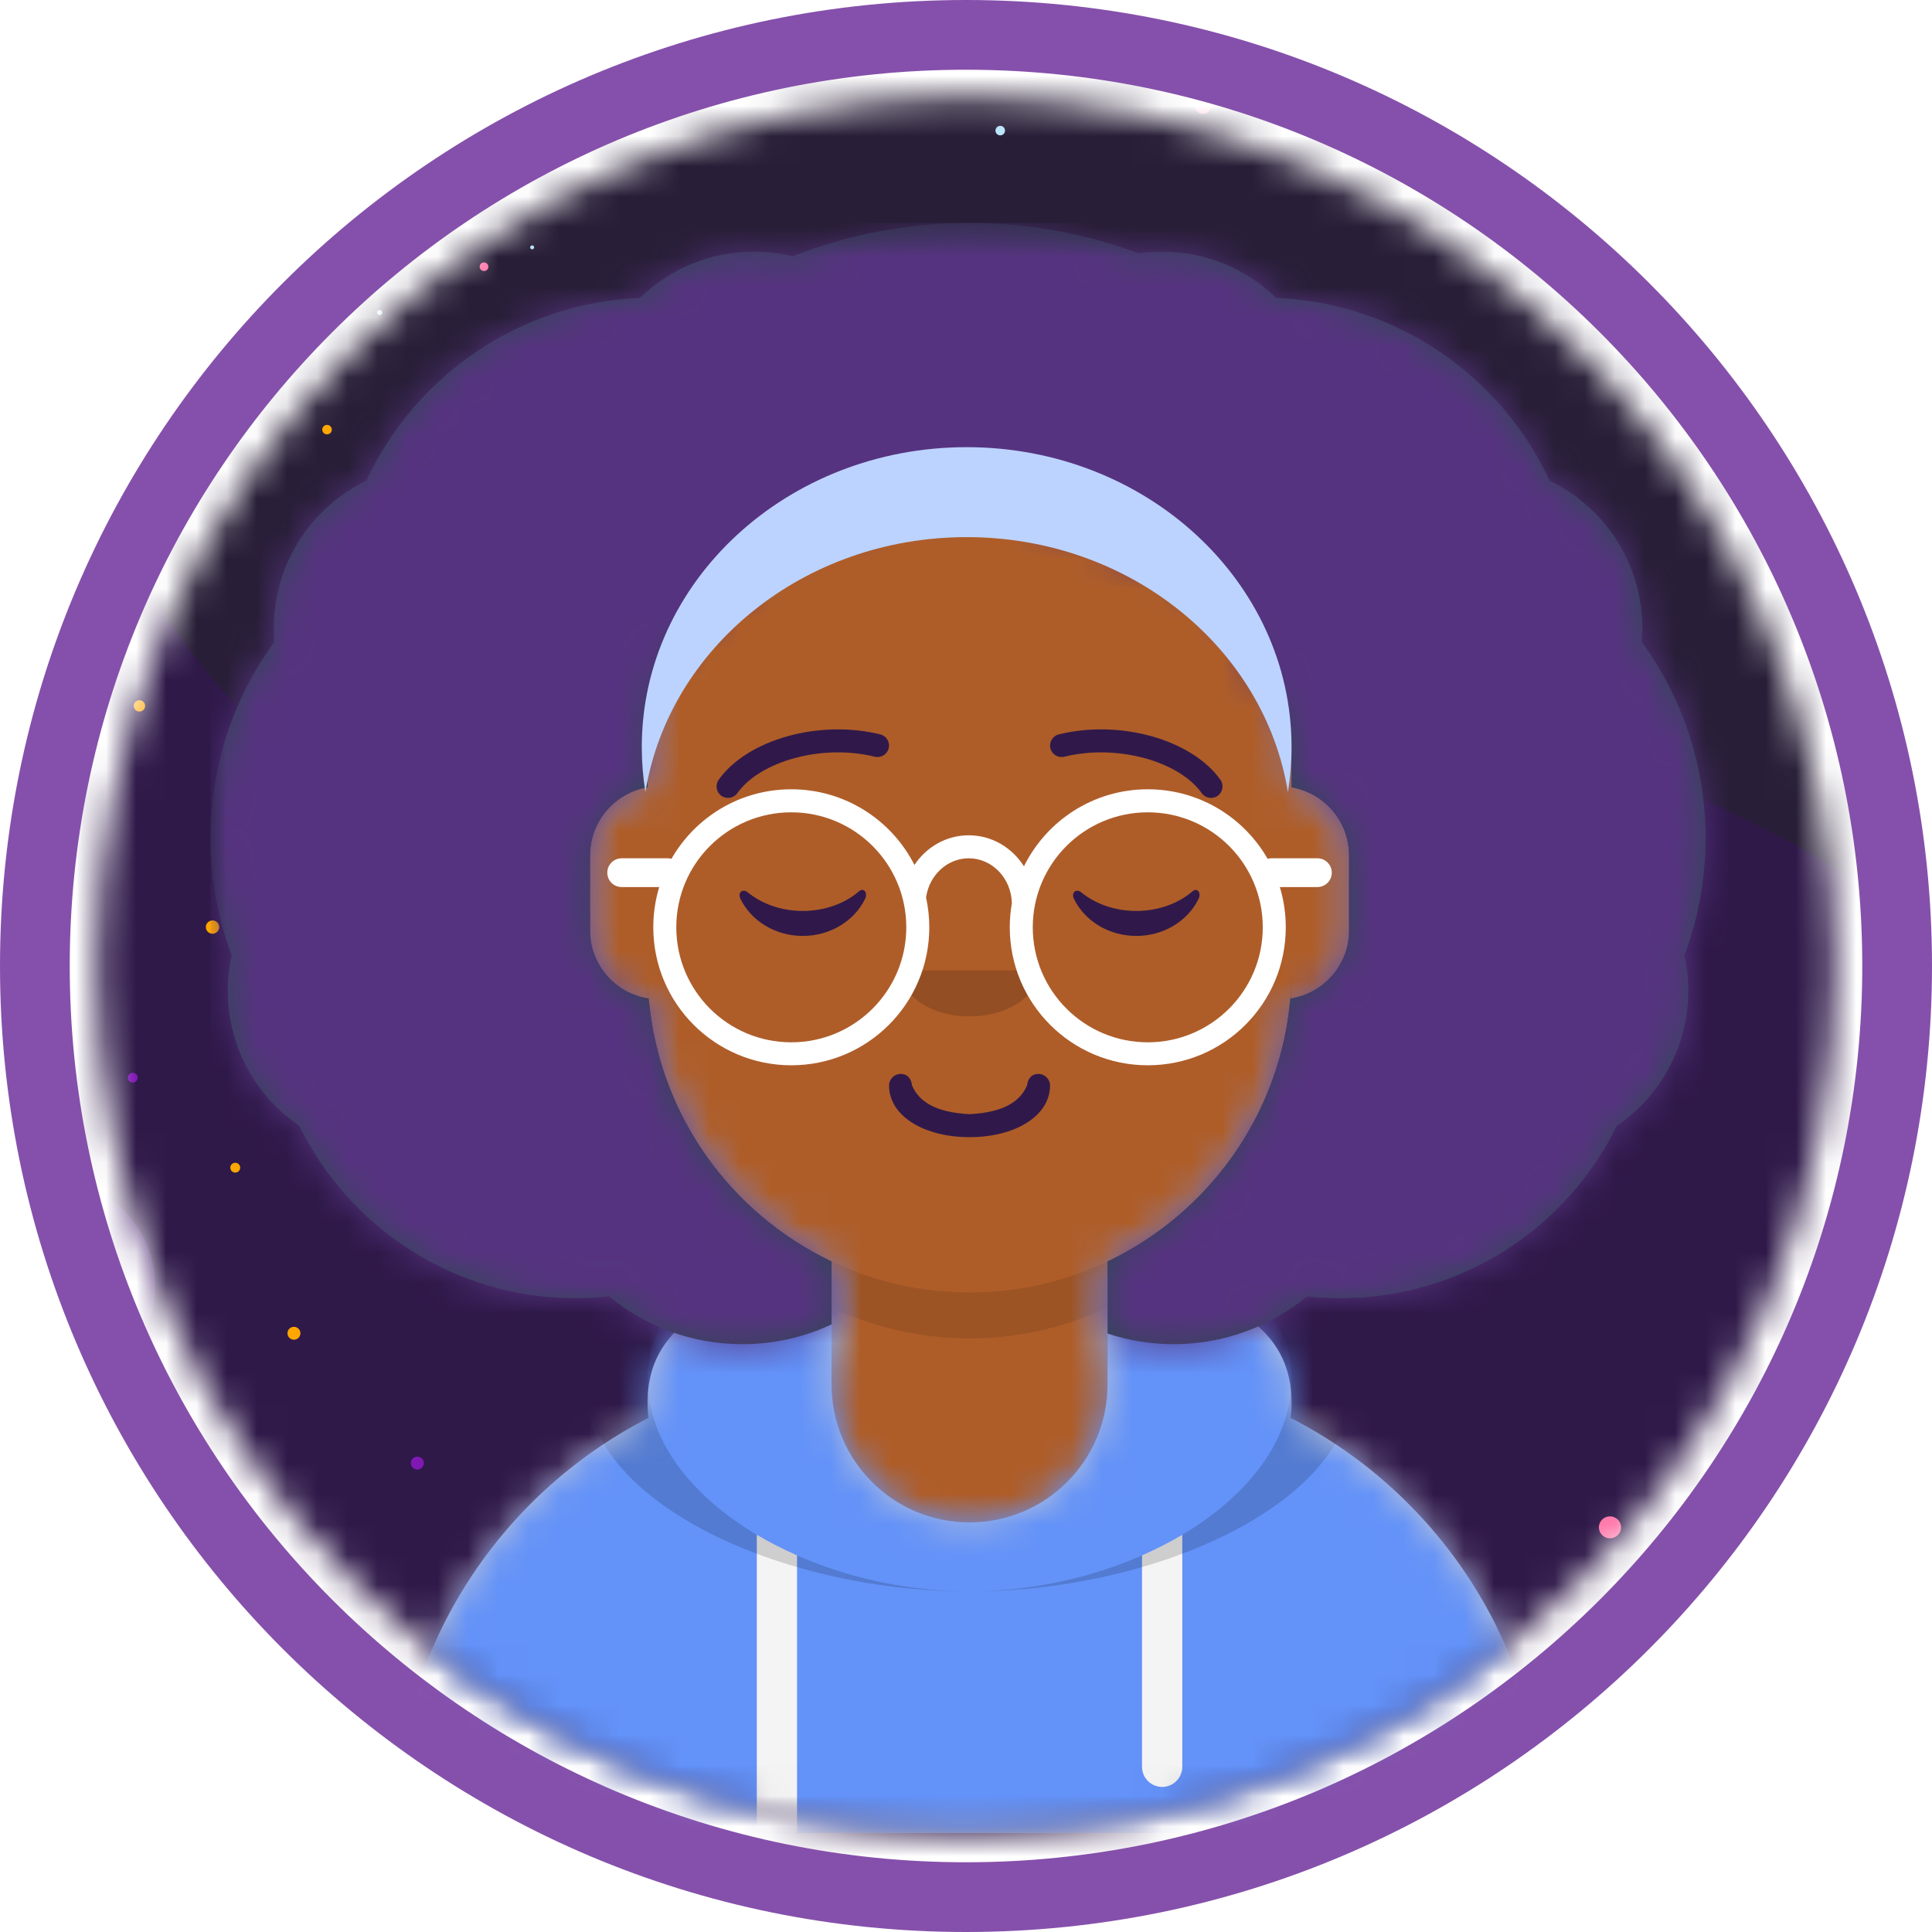 <svg width="64" height="64" viewBox="0 0 64 64" fill="none" xmlns="http://www.w3.org/2000/svg">
<circle cx="32" cy="32" r="32" fill="white"/>
<mask id="mask0" mask-type="alpha" maskUnits="userSpaceOnUse" x="3" y="3" width="58" height="58">
<circle cx="32" cy="32" r="28.8" fill="#E3E7E9"/>
</mask>
<g mask="url(#mask0)">
<path opacity="0.6" d="M65.297 17.701C64.614 17.969 64.066 18.3 63.773 18.778C63.082 19.908 62.371 20.955 61.523 21.57C60.299 22.458 58.912 22.869 57.915 24.888C57.517 25.693 57.572 27.539 57.586 29.311C56.429 29.221 55.568 29.249 55.334 29.453C54.415 30.252 53.353 35.791 49.132 37.804C47.811 38.435 47.479 39.176 47.479 39.176C46.663 46.204 50.479 52.831 51.041 52.954C51.602 53.077 60.836 48.31 63.55 43.777C65.863 39.913 66.958 34.679 67.119 32.51L67.951 32.701C67.969 32.237 67.981 31.772 67.981 31.304C67.981 26.49 67.026 21.898 65.297 17.701Z" fill="#351656"/>
<path opacity="0.6" d="M18.958 43.968C18.252 42.381 16.355 41.676 14.787 42.442C9.349 45.099 5.502 48.988 3.415 53.766C7.323 58.612 12.466 62.433 18.373 64.758C18.367 64.745 18.361 64.732 18.355 64.719C18.309 64.608 18.273 64.495 18.242 64.378C18.174 64.123 17.993 63.489 18.142 62.901C18.458 61.647 19.489 61.317 18.94 60.128C18.642 59.485 17.892 59.186 17.239 59.47C17.239 59.47 16.277 59.959 15.783 59.408C14.605 58.098 19.284 56.747 19.875 55.162C20.229 54.211 21.444 51.407 20.302 47.433C20.018 46.446 19.477 45.133 18.958 43.968Z" fill="#351656"/>
<path d="M31.73 64.009C49.93 64.009 64.684 49.366 64.684 31.304C64.684 13.241 49.93 -1.401 31.73 -1.401C13.529 -1.401 -1.225 13.241 -1.225 31.304C-1.225 49.366 13.529 64.009 31.73 64.009Z" fill="#281E37"/>
<path d="M1.573 39.053C0.936 39.053 0.34 39.22 -0.177 39.51C0.419 41.801 1.26 43.993 2.315 46.061C3.93 45.722 5.143 44.3 5.143 42.596C5.143 40.639 3.545 39.053 1.573 39.053Z" fill="#63368F"/>
<path opacity="0.6" d="M20.788 27.617C13.065 29.808 6.154 23.761 2.938 15.386C0.288 20.097 -1.225 25.525 -1.225 31.304C-1.225 49.366 13.529 64.009 31.73 64.009C49.872 64.009 64.589 49.459 64.682 31.475C48.968 19.039 32.259 24.363 20.788 27.617Z" fill="#351656"/>
<path d="M8.893 33.735C9.034 33.735 9.148 33.622 9.148 33.482C9.148 33.342 9.034 33.228 8.893 33.228C8.752 33.228 8.637 33.342 8.637 33.482C8.637 33.622 8.752 33.735 8.893 33.735Z" fill="#FF73A7"/>
<path d="M31.605 27.645C31.887 27.645 32.116 27.417 32.116 27.137C32.116 26.857 31.887 26.63 31.605 26.63C31.323 26.63 31.094 26.857 31.094 27.137C31.094 27.417 31.323 27.645 31.605 27.645Z" fill="#8118B4"/>
<path d="M19.003 30.101C19.102 30.101 19.181 30.022 19.181 29.924C19.181 29.827 19.102 29.747 19.003 29.747C18.905 29.747 18.825 29.827 18.825 29.924C18.825 30.022 18.905 30.101 19.003 30.101Z" fill="#FF73A7"/>
<path d="M14.191 32.064C14.387 32.064 14.547 31.905 14.547 31.71C14.547 31.515 14.387 31.357 14.191 31.357C13.994 31.357 13.835 31.515 13.835 31.71C13.835 31.905 13.994 32.064 14.191 32.064Z" fill="#FFA600"/>
<path d="M24.596 33.996C24.741 33.996 24.859 33.879 24.859 33.735C24.859 33.592 24.741 33.475 24.596 33.475C24.451 33.475 24.334 33.592 24.334 33.735C24.334 33.879 24.451 33.996 24.596 33.996Z" fill="#8118B4"/>
<path d="M15.755 53.782C15.958 53.782 16.122 53.619 16.122 53.418C16.122 53.217 15.958 53.054 15.755 53.054C15.552 53.054 15.388 53.217 15.388 53.418C15.388 53.619 15.552 53.782 15.755 53.782Z" fill="#FF73A7"/>
<path d="M4.797 48.304C5 48.304 5.164 48.141 5.164 47.94C5.164 47.738 5 47.575 4.797 47.575C4.594 47.575 4.43 47.738 4.43 47.94C4.43 48.141 4.594 48.304 4.797 48.304Z" fill="#FF73A7"/>
<path d="M19.814 51.95C19.907 51.95 19.981 51.876 19.981 51.785C19.981 51.693 19.907 51.619 19.814 51.619C19.722 51.619 19.648 51.693 19.648 51.785C19.648 51.876 19.722 51.95 19.814 51.95Z" fill="#B8E4FA"/>
<path d="M7.157 50.419C7.275 50.419 7.372 50.324 7.372 50.206C7.372 50.088 7.275 49.992 7.157 49.992C7.038 49.992 6.941 50.088 6.941 50.206C6.941 50.324 7.038 50.419 7.157 50.419Z" fill="#B8E4FA"/>
<path d="M9.737 44.38C9.856 44.38 9.952 44.284 9.952 44.166C9.952 44.048 9.856 43.953 9.737 43.953C9.618 43.953 9.522 44.048 9.522 44.166C9.522 44.284 9.618 44.38 9.737 44.38Z" fill="#FFA600"/>
<path d="M13.825 48.68C13.944 48.68 14.04 48.584 14.04 48.466C14.04 48.348 13.944 48.253 13.825 48.253C13.706 48.253 13.61 48.348 13.61 48.466C13.61 48.584 13.706 48.68 13.825 48.68Z" fill="#8118B4"/>
<path d="M22.735 44.645C22.937 44.645 23.102 44.482 23.102 44.281C23.102 44.08 22.937 43.917 22.735 43.917C22.532 43.917 22.367 44.08 22.367 44.281C22.367 44.482 22.532 44.645 22.735 44.645Z" fill="#FF73A7"/>
<path d="M11.776 39.166C11.979 39.166 12.143 39.003 12.143 38.802C12.143 38.601 11.979 38.438 11.776 38.438C11.573 38.438 11.409 38.601 11.409 38.802C11.409 39.003 11.573 39.166 11.776 39.166Z" fill="#FF73A7"/>
<path d="M26.794 42.813C26.886 42.813 26.961 42.739 26.961 42.647C26.961 42.556 26.886 42.482 26.794 42.482C26.702 42.482 26.627 42.556 26.627 42.647C26.627 42.739 26.702 42.813 26.794 42.813Z" fill="#B8E4FA"/>
<path d="M14.136 41.282C14.255 41.282 14.351 41.186 14.351 41.068C14.351 40.95 14.255 40.855 14.136 40.855C14.017 40.855 13.921 40.95 13.921 41.068C13.921 41.186 14.017 41.282 14.136 41.282Z" fill="#B8E4FA"/>
<path d="M16.716 35.242C16.835 35.242 16.931 35.147 16.931 35.029C16.931 34.911 16.835 34.815 16.716 34.815C16.597 34.815 16.501 34.911 16.501 35.029C16.501 35.147 16.597 35.242 16.716 35.242Z" fill="#FFA600"/>
<path d="M20.804 39.542C20.923 39.542 21.019 39.447 21.019 39.329C21.019 39.211 20.923 39.115 20.804 39.115C20.685 39.115 20.589 39.211 20.589 39.329C20.589 39.447 20.685 39.542 20.804 39.542Z" fill="#8118B4"/>
<path d="M53.332 50.959C53.535 50.959 53.7 50.796 53.7 50.595C53.7 50.394 53.535 50.231 53.332 50.231C53.13 50.231 52.965 50.394 52.965 50.595C52.965 50.796 53.13 50.959 53.332 50.959Z" fill="#FF73A7"/>
<path d="M60.419 45.173C60.622 45.173 60.786 45.01 60.786 44.809C60.786 44.608 60.622 44.444 60.419 44.444C60.216 44.444 60.052 44.608 60.052 44.809C60.052 45.01 60.216 45.173 60.419 45.173Z" fill="#FF73A7"/>
<path d="M51.627 54.764C51.719 54.764 51.794 54.69 51.794 54.599C51.794 54.507 51.719 54.433 51.627 54.433C51.535 54.433 51.46 54.507 51.46 54.599C51.46 54.69 51.535 54.764 51.627 54.764Z" fill="#B8E4FA"/>
<path d="M57.73 47.047C57.849 47.047 57.945 46.951 57.945 46.833C57.945 46.715 57.849 46.619 57.73 46.619C57.611 46.619 57.515 46.715 57.515 46.833C57.515 46.951 57.611 47.047 57.73 47.047Z" fill="#B8E4FA"/>
<path d="M56.237 52.733C56.355 52.733 56.452 52.638 56.452 52.52C56.452 52.402 56.355 52.306 56.237 52.306C56.118 52.306 56.022 52.402 56.022 52.52C56.022 52.638 56.118 52.733 56.237 52.733Z" fill="#FFA600"/>
<path d="M54.254 52.956C54.372 52.956 54.469 52.861 54.469 52.743C54.469 52.625 54.372 52.529 54.254 52.529C54.135 52.529 54.038 52.625 54.038 52.743C54.038 52.861 54.135 52.956 54.254 52.956Z" fill="#8118B4"/>
<path d="M7.04 30.931C7.163 30.931 7.262 30.832 7.262 30.711C7.262 30.589 7.163 30.491 7.04 30.491C6.918 30.491 6.818 30.589 6.818 30.711C6.818 30.832 6.918 30.931 7.04 30.931Z" fill="#FFA600"/>
<path d="M8.994 28.713C9.085 28.713 9.158 28.64 9.158 28.551C9.158 28.461 9.085 28.388 8.994 28.388C8.904 28.388 8.83 28.461 8.83 28.551C8.83 28.64 8.904 28.713 8.994 28.713Z" fill="#B8E4FA"/>
<path d="M11.278 35.761C11.432 35.761 11.557 35.637 11.557 35.484C11.557 35.331 11.432 35.207 11.278 35.207C11.123 35.207 10.998 35.331 10.998 35.484C10.998 35.637 11.123 35.761 11.278 35.761Z" fill="#FF73A7"/>
<path d="M9.331 34.09C9.422 34.09 9.495 34.017 9.495 33.927C9.495 33.837 9.422 33.765 9.331 33.765C9.241 33.765 9.168 33.837 9.168 33.927C9.168 34.017 9.241 34.09 9.331 34.09Z" fill="#B8E4FA"/>
<path d="M7.793 38.843C7.884 38.843 7.957 38.77 7.957 38.68C7.957 38.591 7.884 38.518 7.793 38.518C7.703 38.518 7.629 38.591 7.629 38.68C7.629 38.77 7.703 38.843 7.793 38.843Z" fill="#FFA600"/>
<path d="M4.397 35.862C4.488 35.862 4.561 35.79 4.561 35.7C4.561 35.61 4.488 35.537 4.397 35.537C4.307 35.537 4.234 35.61 4.234 35.7C4.234 35.79 4.307 35.862 4.397 35.862Z" fill="#8118B4"/>
<path d="M9.901 31.824C10.079 31.824 10.223 31.681 10.223 31.504C10.223 31.328 10.079 31.184 9.901 31.184C9.723 31.184 9.579 31.328 9.579 31.504C9.579 31.681 9.723 31.824 9.901 31.824Z" fill="#FF73A7"/>
<path d="M13.463 30.216C13.544 30.216 13.609 30.151 13.609 30.071C13.609 29.991 13.544 29.925 13.463 29.925C13.382 29.925 13.316 29.991 13.316 30.071C13.316 30.151 13.382 30.216 13.463 30.216Z" fill="#B8E4FA"/>
<path d="M4.618 23.571C4.723 23.571 4.807 23.487 4.807 23.384C4.807 23.28 4.723 23.196 4.618 23.196C4.514 23.196 4.429 23.28 4.429 23.384C4.429 23.487 4.514 23.571 4.618 23.571Z" fill="#FFA600"/>
<path d="M8.207 27.345C8.311 27.345 8.396 27.261 8.396 27.158C8.396 27.054 8.311 26.97 8.207 26.97C8.103 26.97 8.018 27.054 8.018 27.158C8.018 27.261 8.103 27.345 8.207 27.345Z" fill="#8118B4"/>
<path d="M12.575 10.438C12.622 10.438 12.66 10.401 12.66 10.354C12.66 10.308 12.622 10.27 12.575 10.27C12.529 10.27 12.491 10.308 12.491 10.354C12.491 10.401 12.529 10.438 12.575 10.438Z" fill="#B8E4FA"/>
<path d="M16.033 8.979C16.113 8.979 16.178 8.915 16.178 8.836C16.178 8.757 16.113 8.693 16.033 8.693C15.954 8.693 15.889 8.757 15.889 8.836C15.889 8.915 15.954 8.979 16.033 8.979Z" fill="#FF73A7"/>
<path d="M11.727 5.874C11.806 5.874 11.871 5.81 11.871 5.731C11.871 5.652 11.806 5.588 11.727 5.588C11.647 5.588 11.582 5.652 11.582 5.731C11.582 5.81 11.647 5.874 11.727 5.874Z" fill="#FF73A7"/>
<path d="M17.629 8.259C17.665 8.259 17.694 8.23 17.694 8.194C17.694 8.158 17.665 8.129 17.629 8.129C17.592 8.129 17.563 8.158 17.563 8.194C17.563 8.23 17.592 8.259 17.629 8.259Z" fill="#B8E4FA"/>
<path d="M12.654 7.657C12.7 7.657 12.738 7.62 12.738 7.573C12.738 7.527 12.7 7.489 12.654 7.489C12.607 7.489 12.569 7.527 12.569 7.573C12.569 7.62 12.607 7.657 12.654 7.657Z" fill="#B8E4FA"/>
<path d="M13.669 5.283C13.716 5.283 13.753 5.246 13.753 5.199C13.753 5.153 13.716 5.116 13.669 5.116C13.622 5.116 13.584 5.153 13.584 5.199C13.584 5.246 13.622 5.283 13.669 5.283Z" fill="#FFA600"/>
<path d="M15.277 6.974C15.323 6.974 15.361 6.936 15.361 6.89C15.361 6.843 15.323 6.806 15.277 6.806C15.23 6.806 15.192 6.843 15.192 6.89C15.192 6.936 15.23 6.974 15.277 6.974Z" fill="#8118B4"/>
<path d="M9.113 22.429C9.263 22.429 9.384 22.309 9.384 22.161C9.384 22.013 9.263 21.892 9.113 21.892C8.964 21.892 8.843 22.013 8.843 22.161C8.843 22.309 8.964 22.429 9.113 22.429Z" fill="#FF73A7"/>
<path d="M7.551 12.652C7.701 12.652 7.822 12.531 7.822 12.383C7.822 12.235 7.701 12.115 7.551 12.115C7.402 12.115 7.281 12.235 7.281 12.383C7.281 12.531 7.402 12.652 7.551 12.652Z" fill="#FF73A7"/>
<path d="M12.085 23.53C12.153 23.53 12.208 23.476 12.208 23.408C12.208 23.341 12.153 23.287 12.085 23.287C12.018 23.287 11.963 23.341 11.963 23.408C11.963 23.476 12.018 23.53 12.085 23.53Z" fill="#B8E4FA"/>
<path d="M6.321 16.201C6.408 16.201 6.479 16.13 6.479 16.043C6.479 15.957 6.408 15.886 6.321 15.886C6.233 15.886 6.162 15.957 6.162 16.043C6.162 16.13 6.233 16.201 6.321 16.201Z" fill="#B8E4FA"/>
<path d="M10.834 14.389C10.921 14.389 10.992 14.319 10.992 14.232C10.992 14.145 10.921 14.075 10.834 14.075C10.746 14.075 10.675 14.145 10.675 14.232C10.675 14.319 10.746 14.389 10.834 14.389Z" fill="#FFA600"/>
<path d="M10.708 18.742C10.796 18.742 10.867 18.672 10.867 18.585C10.867 18.498 10.796 18.427 10.708 18.427C10.621 18.427 10.55 18.498 10.55 18.585C10.55 18.672 10.621 18.742 10.708 18.742Z" fill="#8118B4"/>
<path d="M35.442 9.167C35.53 9.167 35.601 9.097 35.601 9.01C35.601 8.923 35.53 8.853 35.442 8.853C35.355 8.853 35.284 8.923 35.284 9.01C35.284 9.097 35.355 9.167 35.442 9.167Z" fill="#B8E4FA"/>
<path d="M39.85 3.773C40 3.773 40.121 3.653 40.121 3.505C40.121 3.357 40 3.236 39.85 3.236C39.701 3.236 39.58 3.357 39.58 3.505C39.58 3.653 39.701 3.773 39.85 3.773Z" fill="#FF73A7"/>
<path d="M33.134 4.484C33.222 4.484 33.292 4.413 33.292 4.326C33.292 4.239 33.222 4.169 33.134 4.169C33.047 4.169 32.976 4.239 32.976 4.326C32.976 4.413 33.047 4.484 33.134 4.484Z" fill="#B8E4FA"/>
<path d="M50.957 37.348C51.004 37.348 51.043 37.31 51.043 37.264C51.043 37.217 51.004 37.179 50.957 37.179C50.91 37.179 50.872 37.217 50.872 37.264C50.872 37.31 50.91 37.348 50.957 37.348Z" fill="#B8E4FA"/>
<path d="M53.331 34.445C53.411 34.445 53.476 34.381 53.476 34.301C53.476 34.221 53.411 34.156 53.331 34.156C53.25 34.156 53.185 34.221 53.185 34.301C53.185 34.381 53.25 34.445 53.331 34.445Z" fill="#FF73A7"/>
<path d="M48.018 33.673C48.098 33.673 48.163 33.608 48.163 33.528C48.163 33.449 48.098 33.384 48.018 33.384C47.938 33.384 47.872 33.449 47.872 33.528C47.872 33.608 47.938 33.673 48.018 33.673Z" fill="#FF73A7"/>
<path d="M54.453 33.051C54.49 33.051 54.519 33.022 54.519 32.986C54.519 32.95 54.49 32.92 54.453 32.92C54.417 32.92 54.387 32.95 54.387 32.986C54.387 33.022 54.417 33.051 54.453 33.051Z" fill="#B8E4FA"/>
<path d="M49.715 34.828C49.762 34.828 49.8 34.79 49.8 34.743C49.8 34.696 49.762 34.658 49.715 34.658C49.668 34.658 49.63 34.696 49.63 34.743C49.63 34.79 49.668 34.828 49.715 34.828Z" fill="#B8E4FA"/>
<path d="M49.501 32.236C49.548 32.236 49.586 32.198 49.586 32.151C49.586 32.105 49.548 32.067 49.501 32.067C49.454 32.067 49.416 32.105 49.416 32.151C49.416 32.198 49.454 32.236 49.501 32.236Z" fill="#FFA600"/>
<path d="M51.735 32.999C51.782 32.999 51.821 32.961 51.821 32.914C51.821 32.867 51.782 32.83 51.735 32.83C51.688 32.83 51.65 32.867 51.65 32.914C51.65 32.961 51.688 32.999 51.735 32.999Z" fill="#8118B4"/>
</g>
<path fill-rule="evenodd" clip-rule="evenodd" d="M32 61.69C48.397 61.69 61.69 48.397 61.69 32C61.69 15.603 48.397 2.31 32 2.31C15.603 2.31 2.31 15.603 2.31 32C2.31 48.397 15.603 61.69 32 61.69ZM32 64C49.673 64 64 49.673 64 32C64 14.327 49.673 0 32 0C14.327 0 0 14.327 0 32C0 49.673 14.327 64 32 64Z" fill="#8550AB"/>
<mask id="mask1" mask-type="alpha" maskUnits="userSpaceOnUse" x="3" y="3" width="58" height="58">
<circle cx="32" cy="32" r="28.8" fill="#E3E7E9"/>
</mask>
<g mask="url(#mask1)">
<path fill-rule="evenodd" clip-rule="evenodd" d="M32.117 14.242C26.226 14.242 21.451 19.017 21.451 24.908V26.083C20.369 26.264 19.546 27.204 19.546 28.337V31.004C19.546 32.156 20.399 33.11 21.509 33.267C21.902 37.039 24.262 40.227 27.546 41.787V45.318C19.468 45.81 13.07 52.517 13.07 60.718H51.165C51.165 52.517 44.766 45.81 36.689 45.318V41.787C39.972 40.227 42.332 37.039 42.726 33.267C43.835 33.11 44.689 32.156 44.689 31.004V28.337C44.689 27.204 43.865 26.264 42.784 26.083V24.908C42.784 19.017 38.008 14.242 32.117 14.242Z" fill="#D0C6AC"/>
<mask id="mask2" mask-type="alpha" maskUnits="userSpaceOnUse" x="13" y="14" width="39" height="47">
<path fill-rule="evenodd" clip-rule="evenodd" d="M32.117 14.242C26.226 14.242 21.451 19.017 21.451 24.908V26.083C20.369 26.264 19.546 27.204 19.546 28.337V31.004C19.546 32.156 20.399 33.11 21.509 33.267C21.902 37.039 24.262 40.227 27.546 41.787V45.318C19.468 45.81 13.07 52.517 13.07 60.718H51.165C51.165 52.517 44.766 45.81 36.689 45.318V41.787C39.972 40.227 42.332 37.039 42.726 33.267C43.835 33.11 44.689 32.156 44.689 31.004V28.337C44.689 27.204 43.865 26.264 42.784 26.083V24.908C42.784 19.017 38.008 14.242 32.117 14.242Z" fill="white"/>
</mask>
<g mask="url(#mask2)">
<rect x="6.974" y="14.242" width="50.286" height="46.476" fill="#AE5D29"/>
<path fill-rule="evenodd" clip-rule="evenodd" d="M21.451 32.147V33.67C21.451 39.561 26.226 44.337 32.117 44.337C38.008 44.337 42.784 39.561 42.784 33.67V32.147C42.784 38.038 38.008 42.813 32.117 42.813C26.226 42.813 21.451 38.038 21.451 32.147Z" fill="black" fill-opacity="0.1"/>
</g>
<path fill-rule="evenodd" clip-rule="evenodd" d="M27.546 42.255C24.098 42.641 21.451 43.701 21.451 46.447C21.451 46.625 21.462 46.8 21.484 46.972C16.489 49.526 13.07 54.723 13.07 60.718H51.165C51.165 54.723 47.746 49.526 42.751 46.972C42.773 46.8 42.784 46.625 42.784 46.447C42.784 43.701 40.136 42.641 36.689 42.255V45.861C36.689 48.386 34.642 50.432 32.117 50.432C29.593 50.432 27.546 48.386 27.546 45.861V42.255Z" fill="#B7C1DB"/>
<mask id="mask3" mask-type="alpha" maskUnits="userSpaceOnUse" x="13" y="42" width="39" height="19">
<path fill-rule="evenodd" clip-rule="evenodd" d="M27.546 42.255C24.098 42.641 21.451 43.701 21.451 46.447C21.451 46.625 21.462 46.8 21.484 46.972C16.489 49.526 13.07 54.723 13.07 60.718H51.165C51.165 54.723 47.746 49.526 42.751 46.972C42.773 46.8 42.784 46.625 42.784 46.447C42.784 43.701 40.136 42.641 36.689 42.255V45.861C36.689 48.386 34.642 50.432 32.117 50.432C29.593 50.432 27.546 48.386 27.546 45.861V42.255Z" fill="white"/>
</mask>
<g mask="url(#mask3)">
<rect x="6.974" y="39.766" width="50.286" height="20.952" fill="#6392F8"/>
<path fill-rule="evenodd" clip-rule="evenodd" d="M25.07 50.842C25.489 51.091 25.936 51.32 26.403 51.525V60.718H25.07V50.842ZM39.165 50.842C38.745 51.091 38.299 51.32 37.831 51.525V58.527C37.831 58.896 38.13 59.194 38.498 59.194C38.866 59.194 39.165 58.896 39.165 58.527V50.842Z" fill="#F4F4F4"/>
<path fill-rule="evenodd" clip-rule="evenodd" d="M42.784 45.685C42.784 49.569 37.485 52.718 32.117 52.718C26.75 52.718 21.451 49.569 21.451 45.685C21.451 43.9 22.57 42.827 24.3 42.189C21.433 42.731 19.451 43.812 19.451 45.919C19.451 49.674 25.744 52.718 32.117 52.718C38.491 52.718 44.784 49.674 44.784 45.919C44.784 43.812 42.801 42.731 39.934 42.189C41.665 42.827 42.784 43.9 42.784 45.685Z" fill="black" fill-opacity="0.16"/>
</g>
<path d="M29.451 35.956C29.451 36.979 30.623 37.67 32.117 37.67C33.611 37.67 34.784 36.979 34.784 35.956C34.784 35.746 34.603 35.575 34.403 35.575C34.157 35.575 34.047 35.748 34.022 35.956C33.785 36.516 33.2 36.854 32.117 36.908C31.035 36.854 30.449 36.516 30.212 35.956C30.188 35.748 30.078 35.575 29.831 35.575C29.631 35.575 29.451 35.746 29.451 35.956Z" fill="#30194A"/>
<path fill-rule="evenodd" clip-rule="evenodd" d="M29.831 32.147C29.831 32.988 30.855 33.67 32.117 33.67C33.38 33.67 34.403 32.988 34.403 32.147" fill="black" fill-opacity="0.16"/>
<path fill-rule="evenodd" clip-rule="evenodd" d="M24.529 29.776C24.88 30.499 25.672 31.004 26.593 31.004C27.51 31.004 28.3 30.503 28.654 29.783C28.759 29.57 28.609 29.395 28.458 29.524C27.991 29.926 27.328 30.176 26.593 30.176C25.881 30.176 25.236 29.941 24.772 29.561C24.602 29.423 24.426 29.564 24.529 29.776Z" fill="#30194A"/>
<path fill-rule="evenodd" clip-rule="evenodd" d="M35.576 29.776C35.928 30.499 36.72 31.004 37.641 31.004C38.558 31.004 39.347 30.503 39.701 29.783C39.806 29.57 39.657 29.395 39.506 29.524C39.039 29.926 38.376 30.176 37.641 30.176C36.928 30.176 36.284 29.941 35.82 29.561C35.65 29.423 35.473 29.564 35.576 29.776Z" fill="#30194A"/>
<path d="M24.428 26.272C25.173 25.223 27.218 24.634 28.979 25.067C29.183 25.117 29.389 24.992 29.439 24.788C29.49 24.583 29.365 24.377 29.16 24.327C27.115 23.825 24.748 24.506 23.807 25.831C23.685 26.002 23.725 26.24 23.896 26.362C24.068 26.484 24.306 26.444 24.428 26.272Z" fill="#30194A"/>
<path d="M39.807 26.272C39.061 25.223 37.017 24.634 35.256 25.067C35.051 25.117 34.845 24.992 34.795 24.788C34.745 24.583 34.87 24.377 35.074 24.327C37.119 23.825 39.486 24.506 40.428 25.831C40.55 26.002 40.509 26.24 40.338 26.362C40.166 26.484 39.929 26.444 39.807 26.272Z" fill="#30194A"/>
<mask id="mask4" mask-type="alpha" maskUnits="userSpaceOnUse" x="6" y="7" width="52" height="54">
<rect x="6.974" y="7.385" width="50.286" height="53.333" fill="white"/>
</mask>
<g mask="url(#mask4)">
<path fill-rule="evenodd" clip-rule="evenodd" d="M54.403 20.813C54.403 20.965 54.397 21.116 54.384 21.265C55.714 23.089 56.498 25.336 56.498 27.766C56.498 29.129 56.251 30.434 55.8 31.64C55.883 32.018 55.927 32.41 55.927 32.813C55.927 34.678 54.987 36.322 53.555 37.3C51.896 40.678 48.421 43.004 44.403 43.004C44.029 43.004 43.66 42.983 43.296 42.944C42.095 43.933 40.556 44.528 38.879 44.528C38.114 44.528 37.377 44.404 36.689 44.175V41.787C40.028 40.2 42.412 36.93 42.744 33.074C43.845 32.909 44.689 31.96 44.689 30.813V28.337C44.689 27.204 43.865 26.264 42.784 26.083V24.908C42.784 23.872 42.636 22.87 42.36 21.923L42.623 24.374L40.462 19.803L31.865 16.084L26.129 18.095L22.034 21.941L22.026 21.444C21.653 22.53 21.451 23.696 21.451 24.909V26.083C20.369 26.264 19.546 27.204 19.546 28.337V30.813C19.546 31.96 20.39 32.909 21.49 33.074C21.822 36.93 24.207 40.2 27.546 41.787V43.871C26.65 44.292 25.649 44.528 24.593 44.528C22.916 44.528 21.377 43.933 20.176 42.944C19.813 42.983 19.444 43.004 19.07 43.004C15.052 43.004 11.577 40.678 9.917 37.3C8.486 36.322 7.546 34.678 7.546 32.813C7.546 32.41 7.59 32.018 7.673 31.64C7.221 30.434 6.974 29.129 6.974 27.766C6.974 25.336 7.759 23.089 9.088 21.265C9.076 21.116 9.07 20.965 9.07 20.813C9.07 18.661 10.322 16.802 12.137 15.924C13.743 12.471 17.176 10.039 21.193 9.87C22.171 8.921 23.504 8.337 24.974 8.337C25.418 8.337 25.848 8.39 26.261 8.49C28.075 7.777 30.05 7.385 32.117 7.385C34.088 7.385 35.975 7.741 37.719 8.393C37.973 8.356 38.233 8.337 38.498 8.337C39.968 8.337 41.302 8.921 42.279 9.87C46.297 10.039 49.729 12.471 51.335 15.924C53.151 16.802 54.403 18.661 54.403 20.813Z" fill="#314756"/>
<mask id="mask5" mask-type="alpha" maskUnits="userSpaceOnUse" x="6" y="7" width="51" height="38">
<path fill-rule="evenodd" clip-rule="evenodd" d="M54.403 20.813C54.403 20.965 54.397 21.116 54.384 21.265C55.714 23.089 56.498 25.336 56.498 27.766C56.498 29.129 56.251 30.434 55.8 31.64C55.883 32.018 55.927 32.41 55.927 32.813C55.927 34.678 54.987 36.322 53.555 37.3C51.896 40.678 48.421 43.004 44.403 43.004C44.029 43.004 43.66 42.983 43.296 42.944C42.095 43.933 40.556 44.528 38.879 44.528C38.114 44.528 37.377 44.404 36.689 44.175V41.787C40.028 40.2 42.412 36.93 42.744 33.074C43.845 32.909 44.689 31.96 44.689 30.813V28.337C44.689 27.204 43.865 26.264 42.784 26.083V24.908C42.784 23.872 42.636 22.87 42.36 21.923L42.623 24.374L40.462 19.803L31.865 16.084L26.129 18.095L22.034 21.941L22.026 21.444C21.653 22.53 21.451 23.696 21.451 24.909V26.083C20.369 26.264 19.546 27.204 19.546 28.337V30.813C19.546 31.96 20.39 32.909 21.49 33.074C21.822 36.93 24.207 40.2 27.546 41.787V43.871C26.65 44.292 25.649 44.528 24.593 44.528C22.916 44.528 21.377 43.933 20.176 42.944C19.813 42.983 19.444 43.004 19.07 43.004C15.052 43.004 11.577 40.678 9.917 37.3C8.486 36.322 7.546 34.678 7.546 32.813C7.546 32.41 7.59 32.018 7.673 31.64C7.221 30.434 6.974 29.129 6.974 27.766C6.974 25.336 7.759 23.089 9.088 21.265C9.076 21.116 9.07 20.965 9.07 20.813C9.07 18.661 10.322 16.802 12.137 15.924C13.743 12.471 17.176 10.039 21.193 9.87C22.171 8.921 23.504 8.337 24.974 8.337C25.418 8.337 25.848 8.39 26.261 8.49C28.075 7.777 30.05 7.385 32.117 7.385C34.088 7.385 35.975 7.741 37.719 8.393C37.973 8.356 38.233 8.337 38.498 8.337C39.968 8.337 41.302 8.921 42.279 9.87C46.297 10.039 49.729 12.471 51.335 15.924C53.151 16.802 54.403 18.661 54.403 20.813Z" fill="white"/>
</mask>
<g mask="url(#mask5)">
<rect x="6.974" y="7.385" width="50.286" height="53.333" fill="#563380"/>
</g>
<path fill-rule="evenodd" clip-rule="evenodd" d="M21.38 26.237C22.159 21.458 26.627 17.793 32.022 17.793C37.417 17.793 41.885 21.458 42.664 26.237C42.743 25.751 42.784 25.253 42.784 24.747C42.784 19.261 37.966 14.813 32.022 14.813C26.078 14.813 21.26 19.261 21.26 24.747C21.26 25.253 21.301 25.751 21.38 26.237Z" fill="#BCD3FF"/>
<g filter="url(#filter0_d)">
<path fill-rule="evenodd" clip-rule="evenodd" d="M26.212 33.289C23.688 33.289 21.641 31.243 21.641 28.718C21.641 28.254 21.71 27.806 21.838 27.385H20.593C20.33 27.385 20.117 27.172 20.117 26.909C20.117 26.645 20.33 26.432 20.593 26.432H22.117C22.161 26.432 22.203 26.438 22.243 26.449C23.031 25.073 24.513 24.146 26.212 24.146C27.994 24.146 29.537 25.165 30.292 26.652C30.687 26.059 31.346 25.67 32.091 25.67C32.855 25.67 33.528 26.079 33.92 26.698C34.666 25.186 36.222 24.146 38.022 24.146C39.721 24.146 41.203 25.073 41.992 26.449C42.032 26.438 42.074 26.432 42.117 26.432H43.641C43.904 26.432 44.117 26.645 44.117 26.909C44.117 27.172 43.904 27.385 43.641 27.385H42.396C42.524 27.806 42.593 28.254 42.593 28.718C42.593 31.243 40.547 33.289 38.022 33.289C35.497 33.289 33.45 31.243 33.45 28.718C33.45 28.447 33.474 28.182 33.519 27.924C33.503 27.09 32.863 26.432 32.091 26.432C31.379 26.432 30.779 26.992 30.677 27.733C30.747 28.05 30.784 28.38 30.784 28.718C30.784 31.243 28.737 33.289 26.212 33.289ZM26.212 32.528C28.316 32.528 30.022 30.822 30.022 28.718C30.022 26.614 28.316 24.909 26.212 24.909C24.108 24.909 22.403 26.614 22.403 28.718C22.403 30.822 24.108 32.528 26.212 32.528ZM41.831 28.718C41.831 30.822 40.126 32.528 38.022 32.528C35.918 32.528 34.212 30.822 34.212 28.718C34.212 26.614 35.918 24.909 38.022 24.909C40.126 24.909 41.831 26.614 41.831 28.718Z" fill="white"/>
</g>
</g>
</g>
<defs>
<filter id="filter0_d" x="20.117" y="24.146" width="24" height="11.143" filterUnits="userSpaceOnUse" color-interpolation-filters="sRGB">
<feFlood flood-opacity="0" result="BackgroundImageFix"/>
<feColorMatrix in="SourceAlpha" type="matrix" values="0 0 0 0 0 0 0 0 0 0 0 0 0 0 0 0 0 0 127 0"/>
<feOffset dy="2"/>
<feColorMatrix type="matrix" values="0 0 0 0 0 0 0 0 0 0 0 0 0 0 0 0 0 0 0.1 0"/>
<feBlend mode="normal" in2="BackgroundImageFix" result="effect1_dropShadow"/>
<feBlend mode="normal" in="SourceGraphic" in2="effect1_dropShadow" result="shape"/>
</filter>
</defs>
</svg>
